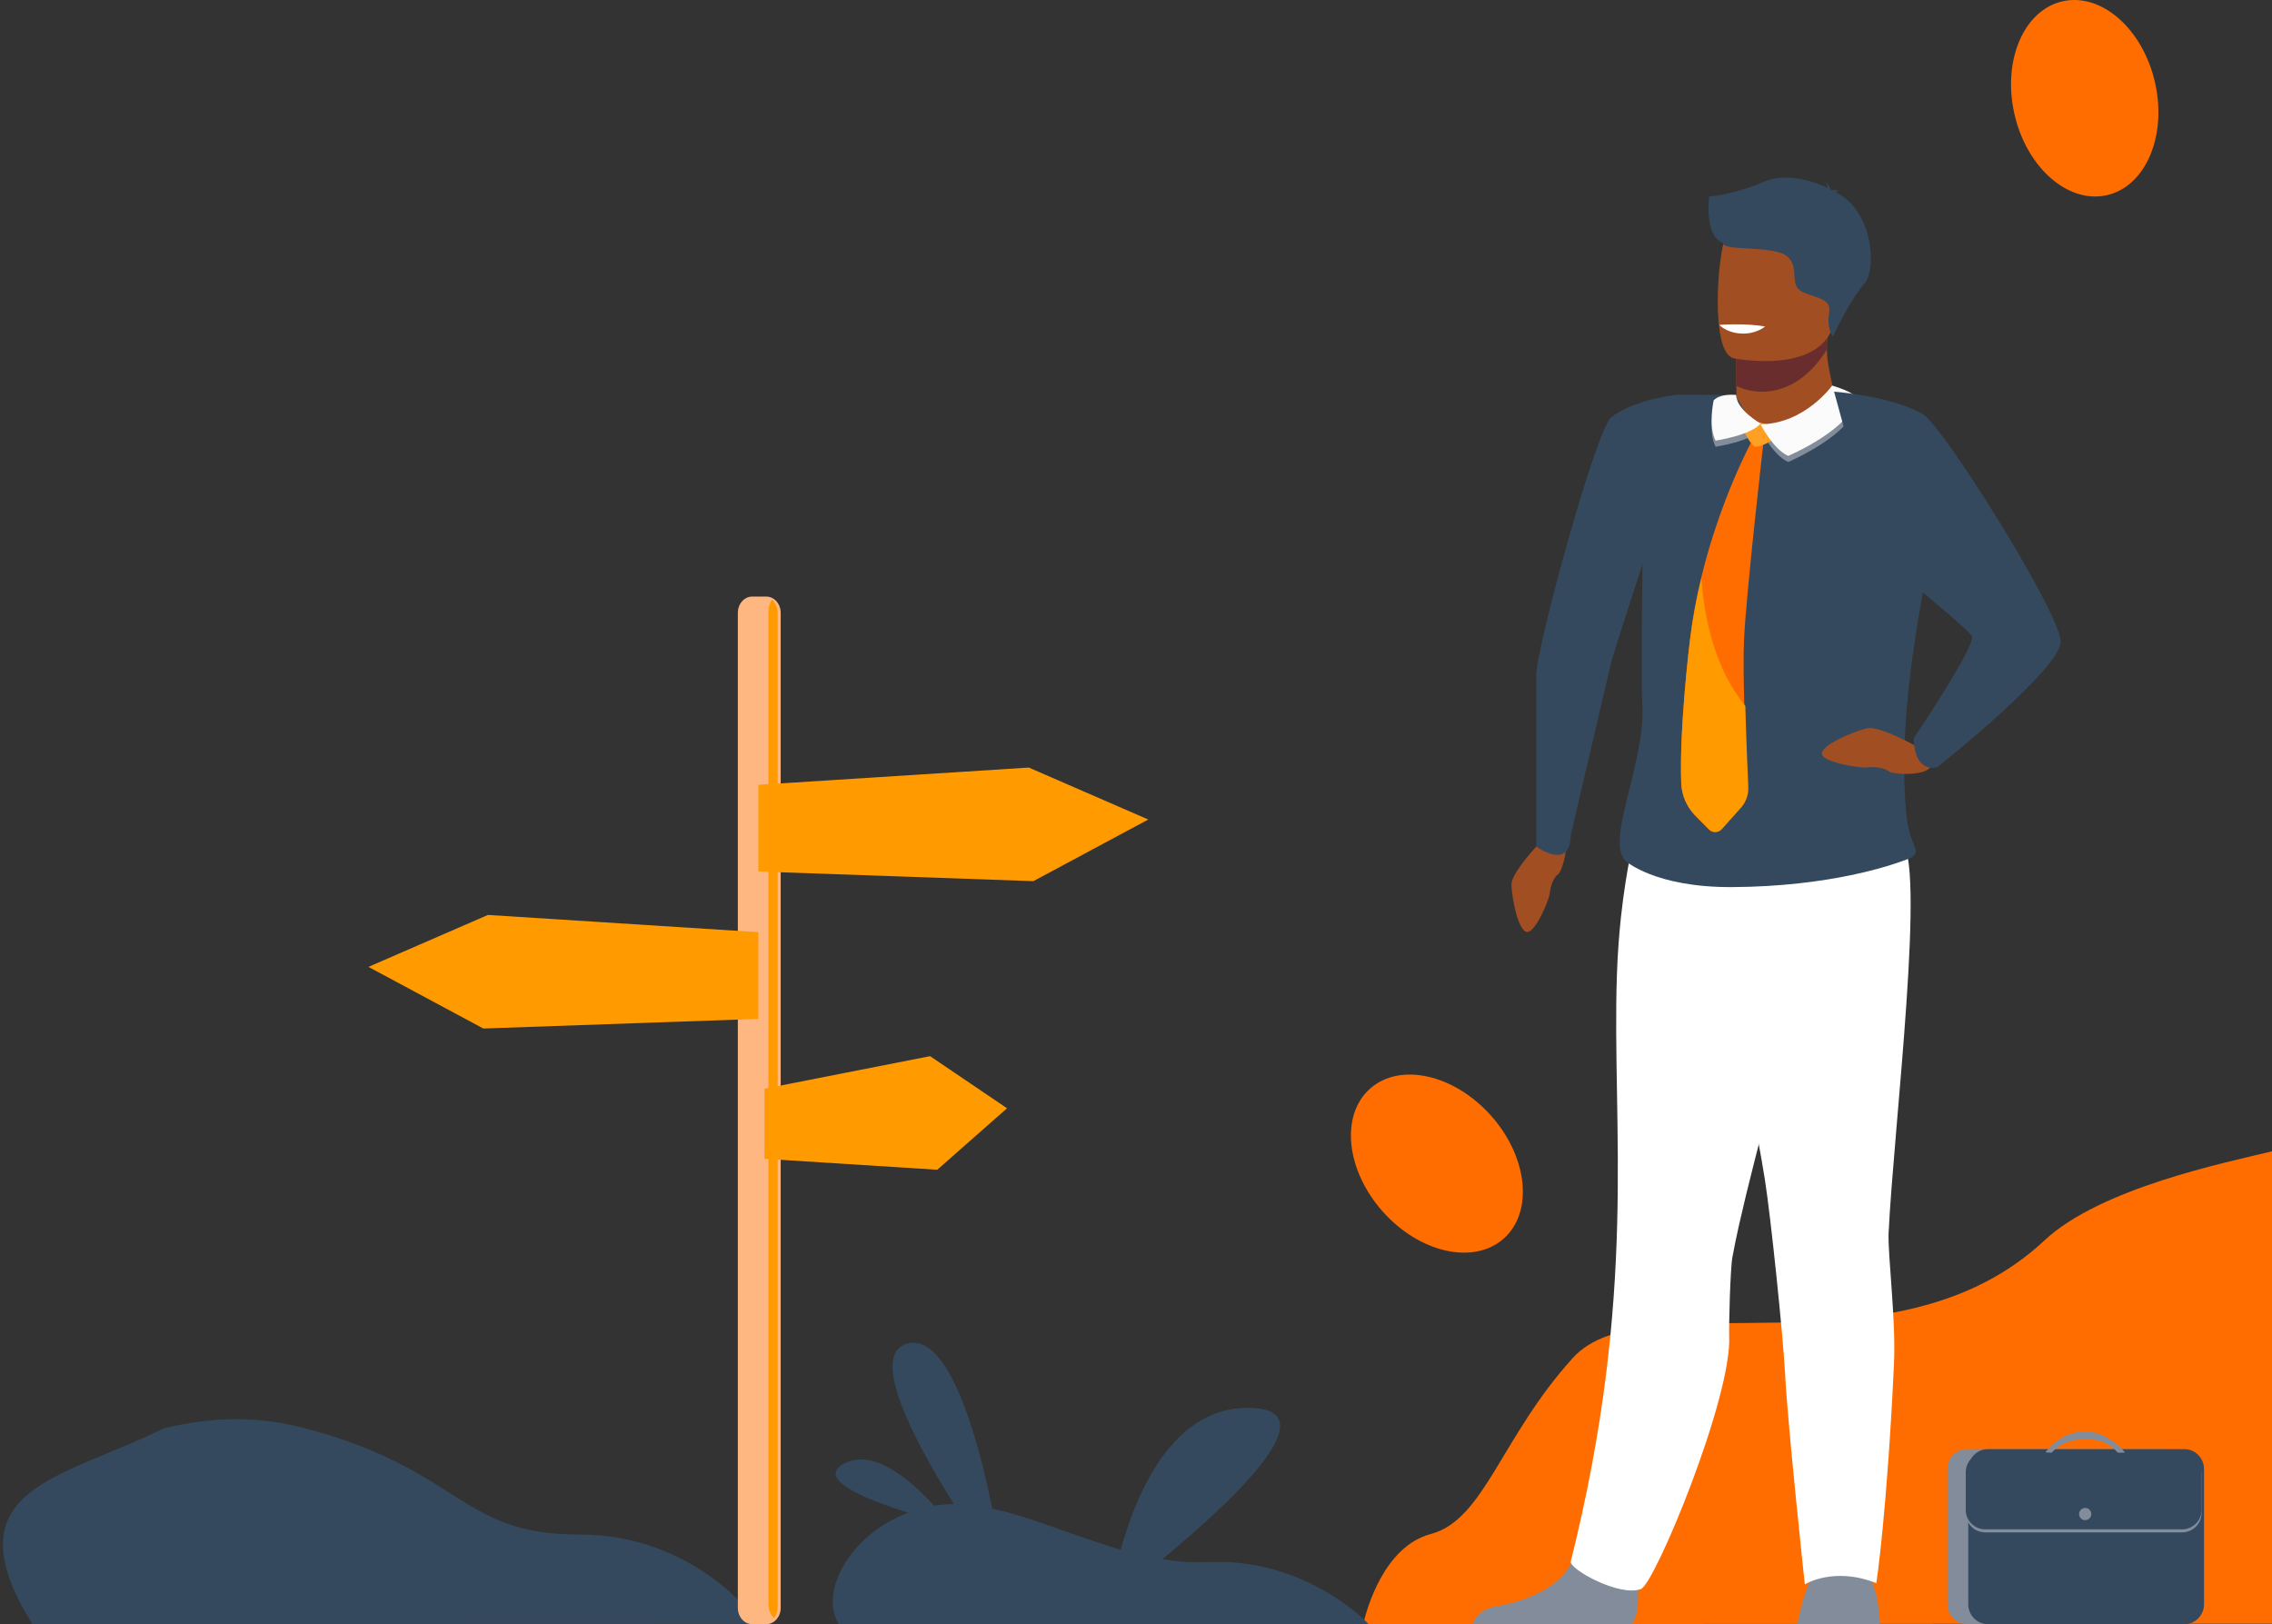 <?xml version="1.0" encoding="UTF-8"?>
<svg width="740px" height="529px" viewBox="0 0 740 529" version="1.1" xmlns="http://www.w3.org/2000/svg" xmlns:xlink="http://www.w3.org/1999/xlink">
    <rect x="0" y="0" width="740" height="529" fill="#333333" stroke="none"/>
    <title>EFC739AB-D577-45DC-971E-839B6F62A0CB</title>
    <defs>
        <polyline id="path-1" points="62.612 149.689 87.684 166.662 64.949 186.689 8.684 183.122 8.684 160.29"></polyline>
        <polyline id="path-3" points="-81.391 103.689 6.684 109.309 6.684 137.546 -82.887 140.689 -120.316 120.613"></polyline>
        <polyline id="path-5" points="94.762 55.689 133.684 72.615 96.254 92.689 6.684 89.545 6.684 61.31"></polyline>
    </defs>
    <g id="Page-1" stroke="none" stroke-width="1" fill="none" fill-rule="evenodd">
        <g id="D04a_Connexion" transform="translate(-540, -185)">
            <g id="Illustration-Copy" transform="translate(178, 90)">
                <g id="Elements" transform="translate(362.95, 95)">
                    <path d="M449.435,394.639 C437.414,381.154 435.559,363.22 445.286,354.583 C455.013,345.945 472.643,349.875 484.664,363.36 C496.684,376.845 498.544,394.779 488.813,403.417 C479.086,412.055 461.456,408.125 449.435,394.639" id="Fill-5" fill="#FF6D00"></path>
                    <path d="M655.155,37.134 C651.192,19.693 658.226,3.255 670.871,0.419 C683.515,-2.416 696.978,9.424 700.945,26.866 C704.908,44.308 697.875,60.745 685.23,63.58 C672.585,66.416 659.122,54.576 655.155,37.134" id="Fill-6" fill="#FF6D00"></path>
                    <g id="Deco" transform="translate(-0, 375)">
                        <path d="M739.05,153.844 L443.05,154 C443.05,153.996 443.05,153.996 443.05,153.992 C444.241,148.895 449.884,128.656 465.076,124.639 C482.493,120.029 487.871,93.219 511.289,67.322 C534.707,41.428 615.625,75.204 664.908,29.041 C683.144,11.96 723.884,3.667 739.05,0 C739.045,41.875 739.045,76.426 739.05,153.844 Z" id="Clip-193" fill="#FF6D00"></path>
                        <path d="M294.895,117.701 C281.635,113.56 264.579,106.824 273.854,101.766 C283.79,96.348 296.459,107.845 303.328,115.451 C303.685,115.393 304.039,115.335 304.4,115.285 C306.155,115.033 307.937,114.917 309.738,114.909 C296.646,94.009 282.043,66.187 294.479,62.648 C307.879,58.836 317.484,92.667 322.221,116.363 C335.318,119.194 349.408,125.524 364.088,129.743 C369.276,110.954 381.215,82.934 406.235,83.553 C432.51,84.202 399.708,114.616 377.608,132.844 C382.547,133.641 387.536,134.024 392.564,133.792 C424.694,132.303 444.822,153.992 444.822,153.992 L272.274,153.992 C265.794,143.76 275.609,124.898 294.895,117.701" id="Fill-197" fill="#34495E"></path>
                        <path d="M19.64,153.984 L246.049,153.911 L246.347,153.853 C246.347,153.853 226.408,124.697 187.569,124.802 C148.734,124.906 149.221,103.519 98.354,90.205 C83.291,86.261 69.092,86.261 52.438,90.205 C19.64,106.616 -18.075,109.44 9.601,153.984" id="Fill-226" fill="#34495E"></path>
                    </g>
                    <g id="Malette" transform="translate(633.322, 466.243)">
                        <path d="M6.355,62.757 L70.442,62.757 C73.938,62.757 76.797,59.832 76.797,56.262 L76.797,12.253 C76.797,8.679 73.938,5.757 70.442,5.757 L6.355,5.757 C2.858,5.757 4.26325641e-14,8.679 4.26325641e-14,12.253 L4.26325641e-14,56.262 C4.26325641e-14,59.832 2.858,62.757 6.355,62.757" id="Fill-220" fill="#828C9B"></path>
                        <path d="M6.797,12.253 L6.797,56.262 C6.797,59.836 9.659,62.757 13.151,62.757 L77.238,62.757 C80.735,62.757 83.593,59.836 83.593,56.262 L83.593,12.253 C83.593,8.679 80.735,5.757 77.238,5.757 L13.151,5.757 C9.659,5.757 6.797,8.679 6.797,12.253" id="Fill-221" fill="#34495E"></path>
                        <path d="M57.846,6.835 C53.764,1.931 48.45,1.98951966e-13 45.051,1.98951966e-13 C36.733,1.98951966e-13 32.09,6.578 31.915,6.835 L33.943,6.973 C34.09,6.756 37.381,2.546 44.567,2.546 C47.52,2.546 51.854,2.558 55.412,6.835 C55.644,7.111 57.896,6.894 57.846,6.835" id="Fill-222" fill="#828C9B"></path>
                        <path d="M5.984,14.241 L5.984,26.594 C5.984,30.046 8.846,32.871 12.339,32.871 L76.426,32.871 C79.923,32.871 82.781,30.046 82.781,26.594 L82.781,14.241 C82.781,10.794 79.923,7.969 76.426,7.969 L12.339,7.969 C8.846,7.969 5.984,10.794 5.984,14.241" id="Fill-223" fill="#828C9B"></path>
                        <path d="M5.984,13.246 L5.984,25.601 C5.984,29.053 8.846,31.875 12.339,31.875 L76.426,31.875 C79.923,31.875 82.781,29.053 82.781,25.601 L82.781,13.246 C82.781,9.794 79.923,6.973 76.426,6.973 L12.339,6.973 C8.846,6.973 5.984,9.794 5.984,13.246" id="Fill-224" fill="#34495E"></path>
                        <path d="M46.876,26.896 C46.876,25.793 45.98,24.902 44.881,24.902 C43.778,24.902 42.886,25.793 42.886,26.896 C42.886,27.995 43.778,28.886 44.881,28.886 C45.98,28.886 46.876,27.995 46.876,26.896" id="Fill-225" fill="#828C9B"></path>
                    </g>
                    <g id="Personnage" transform="translate(478.732, 57.847)">
                        <path d="M51.601,471.153 C55.411,468.844 53.243,451.63 53.243,451.63 C53.243,451.63 35.488,437.535 33.048,448.326 C30.605,459.117 16.18,463.961 7.968,465.283 C2.296,466.193 0.542,469.309 0,471.153 L51.601,471.153" id="Fill-199" fill="#828C9B"></path>
                        <path d="M54.791,459.713 C59.323,457.991 84.565,397.044 83.516,377.252 C83.389,374.905 83.844,355.648 84.565,351.66 C85.125,348.552 85.877,344.932 86.776,340.912 C88.156,334.797 89.877,327.759 91.794,320.205 C97.159,298.985 103.995,273.753 108.712,253.671 C100.249,234.581 89.406,217.874 79.458,212.166 C72.361,213.039 65.518,214.359 60.449,215.46 C56.411,217.847 53.394,219.888 51.153,221.63 C50.366,225.587 49.217,232.191 48.287,240.692 C47.689,246.252 47.188,252.635 46.953,259.611 C45.267,309.119 53.873,362.916 31.932,450.724 C31.315,453.172 47.77,462.375 54.791,459.713" id="Fill-200" fill="#FFFFFF"></path>
                        <path d="M85.863,67.436 L85.878,70.493 C85.878,70.493 85.035,80.053 96.988,81.448 C108.945,82.848 118.004,77.72 117.68,70.344 C116.603,64.632 115.421,60.71 115.339,55.984 C115.312,54.228 115.433,52.364 115.764,50.26 L92.6,49.804 L85.773,50.902 L85.863,67.436" id="Fill-202" fill="#A14E23"></path>
                        <path d="M85.773,50.929 L85.862,67.868 C88.318,69.022 91.089,69.726 94.195,69.726 C104.816,69.726 111.681,61.851 115.269,56.135 C115.242,54.336 115.363,52.427 115.694,50.271 L92.584,49.804 L85.773,50.929" id="Fill-203" fill="#6A2D2D"></path>
                        <path d="M84.899,58.842 C84.899,58.842 114.469,64.825 117.906,46.325 C121.343,27.825 127.475,16.138 108.742,11.536 C90.004,6.934 85.016,13.308 82.368,19.203 C79.72,25.099 77.294,56.809 84.899,58.842" id="Fill-204" fill="#A14E23"></path>
                        <path d="M80.257,48.234 C80.257,48.234 83.065,50.893 87.969,50.798 C92.873,50.702 95.178,48.234 95.178,48.234 C95.178,48.234 86.9,47.285 80.257,48.234" id="Fill-390" fill="#FFFFFF" transform="translate(87.718, 49.306) scale(1, -1) rotate(178) translate(-87.718, -49.306) "></path>
                        <path d="M105.72,471.153 C105.72,471.153 107.331,462.264 109.888,457.116 C112.442,451.971 128.697,455.247 128.697,455.247 C128.697,455.247 131.95,458.054 132.649,471.153 L105.72,471.153" id="Fill-205" fill="#828C9B"></path>
                        <path d="M73.804,221.736 C73.804,221.736 89.952,293.742 95.13,326.247 C97.067,338.407 101.103,377.37 101.73,389.667 C102.598,406.545 108.156,458.2 108.156,458.2 C108.156,458.2 117.536,452.269 131.453,457.804 C131.453,457.804 134.966,434.65 137.204,386.155 C137.859,371.935 135.113,350.584 135.446,343.648 C137.084,309.543 147.972,221.364 139.315,215.704 C130.663,210.048 73.804,221.736 73.804,221.736" id="Fill-206" fill="#FFFFFF"></path>
                        <path d="M76.982,6.186 C76.982,6.186 85.144,5.559 94.768,1.377 C102.583,-2.016 112.438,1.721 115.64,3.405 C115.555,2.89 115.348,2.187 114.859,1.482 C114.859,1.482 116.294,2.5 116.51,3.922 C116.656,4.031 116.721,4.106 116.683,4.131 C116.683,4.131 118.311,3.834 119.357,4.304 C119.357,4.304 118.626,4.2 118.365,4.67 C118.338,4.72 118.295,4.762 118.249,4.799 C130.436,10.683 131.56,29.924 127.639,34.377 C122.921,39.733 117.264,51.796 117.264,51.796 C117.264,51.796 115.198,48.947 116.056,44.233 C116.914,39.519 112.839,39.519 107.69,37.376 C102.545,35.234 106.832,29.235 102.329,25.592 C97.823,21.949 81.311,24.092 81.523,21.306 C75.393,19.076 76.982,6.813 76.982,6.186" id="Fill-207" fill="#34495E"></path>
                        <path d="M86.573,72.341 C86.576,72.347 93.434,93.179 117.987,70.722 C122.3,76.978 155.733,92.34 149.926,118.853 C148.56,125.083 147.382,130.96 146.366,136.504 C139.466,174.067 140.007,196.228 141.353,208.453 C142.399,217.99 146.366,218.948 142.815,221.489 C142.815,221.489 135.911,224.572 122.993,227.244 C113.389,229.226 100.467,230.987 84.589,231.088 C59.328,231.247 49.771,222.571 49.771,222.571 C43.081,216.047 56.31,190.391 55.252,171.868 C54.707,162.366 55.303,129.837 55.4,114.89 C55.396,114.889 55.392,114.885 55.388,114.881 C55.384,114.876 55.376,114.87 55.369,114.86 C54.155,113.536 86.468,72.341 86.573,72.341 Z" id="Fill-208" fill="#34495E"></path>
                        <path d="M140.755,208.182 C139.451,195.964 138.927,173.815 145.614,136.273 C145.158,134.779 144.702,133.344 144.253,131.974 C142.225,125.784 133.612,126.094 132.021,132.418 C127.08,152.062 122.632,185.456 140.755,208.182" id="Fill-209" fill="#34495E"></path>
                        <path d="M36.542,229.677 C36.542,229.677 21.885,220.35 17.341,221.53 C12.801,222.715 2.944,227.226 3.557,229.982 C4.165,232.742 15.615,234.623 17.605,234.298 C19.598,233.974 22.813,234.353 24.12,235.541 C25.423,236.726 35.811,237.168 37.077,233.966 C38.346,230.764 36.542,229.677 36.542,229.677" id="Fill-210-Copy" fill="#A14E23" transform="translate(20.529, 228.927) scale(-1, -1) rotate(103) translate(-20.529, -228.927) "></path>
                        <path d="M42.275,78.089 C47.194,81.971 66.688,153.082 66.688,162.081 C66.688,171.08 66.688,217.866 66.688,217.866 C66.688,217.866 55.657,226.067 55.461,214.159 C55.461,214.159 43.061,161.279 42.275,157.838 C41.781,155.677 31.662,124.526 31.662,124.526 L20.688,70.726 C20.688,70.726 34.676,72.09 42.275,78.089 Z" id="Fill-211-Copy-2" fill="#34495E" transform="translate(43.688, 145.672) scale(-1, 1) translate(-43.688, -145.672) "></path>
                        <path d="M66.688,70.722 C53.265,76.221 53.594,113.205 54.822,114.518 C54.829,114.529 54.837,114.534 54.841,114.54 C54.845,114.544 54.853,114.55 54.853,114.55 C54.853,114.55 54.853,114.544 54.857,114.54 C54.963,114.136 76.961,115.511 69.603,107.283 C62.106,98.909 91.716,85.686 83.232,70.8 L66.688,70.722 Z" id="Fill-212" fill="#34495E"></path>
                        <path d="M124.669,73.657 C124.747,72.006 117.057,69.726 117.057,69.726 C117.057,69.726 108.252,82.131 93.752,82.345 C93.752,82.345 97.883,90.519 102.754,92.636 C102.754,92.636 124.189,83.456 124.669,73.657" id="Fill-213" fill="#828C9B"></path>
                        <path d="M93.752,82.095 C93.752,82.095 85.838,77.628 85.81,72.785 C85.81,72.785 80.703,72.176 78.471,74.536 C78.471,74.536 76.597,82.835 79.085,87.656 C79.085,87.656 90.475,86.003 93.752,82.095" id="Fill-214" fill="#828C9B"></path>
                        <path d="M67.905,197.222 C68.053,201.212 69.687,205.004 72.493,207.859 L76.902,212.348 C78.007,213.476 79.844,213.425 80.887,212.24 L87.005,205.283 C88.647,203.42 89.499,200.995 89.394,198.52 C89.145,193.003 88.698,182.374 88.437,172.128 C88.219,163.823 88.118,155.762 88.336,150.874 C89.028,135.263 94.749,85.663 94.749,85.663 L90.982,85.663 C90.982,85.663 80.634,104.494 74.365,130.521 C72.82,136.928 71.528,143.766 70.691,150.874 C70.691,150.874 67.243,179.194 67.905,197.222" id="Fill-215" fill="#FF6D00"></path>
                        <path d="M99.307,81.206 L89.069,78.691 C89.069,78.691 87.73,78.81 87.768,80.519 C87.806,82.229 90.652,87.224 91.911,87.623 C93.174,88.023 101.727,84.665 99.307,81.206" id="Fill-216" fill="#FF9F23"></path>
                        <path d="M124.669,71.664 C124.747,70.014 117.057,67.734 117.057,67.734 C117.057,67.734 108.252,80.138 93.752,80.353 C93.752,80.353 97.883,88.527 102.754,90.644 C102.754,90.644 124.189,81.464 124.669,71.664" id="Fill-217" fill="#FBFBFB"></path>
                        <path d="M148.561,187.514 C148.561,187.514 133.083,178.222 128.284,179.398 C123.49,180.578 113.081,185.072 113.728,187.817 C114.371,190.567 126.461,192.44 128.563,192.116 C130.668,191.793 134.063,192.171 135.443,193.355 C136.819,194.535 147.789,194.975 149.126,191.785 C150.466,188.596 148.561,187.514 148.561,187.514" id="Fill-210" fill="#A14E23"></path>
                        <path d="M146.655,77.089 C153.256,80.971 191.493,142.111 191.493,151.109 C191.493,160.108 151.34,192.029 151.34,192.029 C151.34,192.029 143.886,194.516 143.623,182.607 C143.623,182.607 163.654,152.892 162.599,149.451 C161.936,147.29 132.414,123.526 132.414,123.526 L117.688,69.726 C117.688,69.726 136.459,71.09 146.655,77.089 Z" id="Fill-211" fill="#34495E"></path>
                        <path d="M93.752,80.103 C93.752,80.103 85.838,75.636 85.81,70.793 C85.81,70.793 80.703,70.184 78.471,72.543 C78.471,72.543 76.597,80.843 79.085,85.663 C79.085,85.663 90.475,84.01 93.752,80.103" id="Fill-218" fill="#FBFBFB"></path>
                        <path d="M67.906,197.215 C68.056,201.207 69.718,205.001 72.571,207.857 L77.053,212.348 C78.177,213.476 80.044,213.425 81.105,212.24 L87.324,205.28 C88.994,203.416 89.86,200.99 89.753,198.514 C89.5,192.995 89.045,182.362 88.78,172.112 C78.838,159.952 75.415,143.675 74.474,130.487 C72.903,136.897 71.59,143.739 70.739,150.849 C70.739,150.849 67.233,179.18 67.906,197.215" id="Fill-219" fill="#FF9A00"></path>
                    </g>
                    <g id="Poteau" transform="translate(239.366, 194.311)">
                        <path d="M9.76996262e-15,5.299 L9.76996262e-15,329.386 C9.76996262e-15,332.302 2.093,334.685 4.654,334.685 L9.309,334.685 C10.588,334.685 11.746,334.093 12.588,333.136 C13.434,332.174 13.963,330.846 13.963,329.386 L13.963,5.299 C13.963,3.396 13.073,1.719 11.742,0.787 C11.033,0.289 10.199,5.68434189e-14 9.309,5.68434189e-14 L4.654,5.68434189e-14 C2.093,5.68434189e-14 9.76996262e-15,2.383 9.76996262e-15,5.299" id="Fill-227" fill="#FFB781"></path>
                        <path d="M9.974,4.743 L9.974,328.19 C9.974,330.089 10.715,331.763 11.82,332.693 C12.525,331.733 12.966,330.407 12.966,328.951 L12.966,5.499 C12.966,3.6 12.224,1.926 11.116,0.996 C10.411,1.952 9.974,3.281 9.974,4.743" id="Fill-228" fill="#FF9A00"></path>
                        <mask id="mask-2" fill="white">
                            <use xlink:href="#path-1"></use>
                        </mask>
                        <use id="Clip-231" fill="#FF9A00" xlink:href="#path-1"></use>
                        <mask id="mask-4" fill="white">
                            <use xlink:href="#path-3"></use>
                        </mask>
                        <use id="Clip-238" fill="#FF9A00" xlink:href="#path-3"></use>
                        <mask id="mask-6" fill="white">
                            <use xlink:href="#path-5"></use>
                        </mask>
                        <use id="Clip-247" fill="#FF9A00" xlink:href="#path-5"></use>
                        <path d="M-9.316,301.698 L-9.316,334.689 L24.684,334.689 L24.684,301.568 C24.684,295.421 19.912,290.368 13.792,289.754 C13.376,289.712 12.956,289.689 12.527,289.689 L2.971,289.689 C-3.817,289.689 -9.316,295.068 -9.316,301.698" id="Fill-256" fill="#FFB781" mask="url(#mask-6)"></path>
                        <path d="M2.778,301.698 L2.778,334.689 L24.684,334.689 L24.684,301.568 C24.684,295.421 19.912,290.368 13.792,289.754 C7.602,290.376 2.778,295.49 2.778,301.698" id="Fill-257" fill="#FF6D00" mask="url(#mask-6)"></path>
                    </g>
                </g>
            </g>
        </g>
    </g>
</svg>